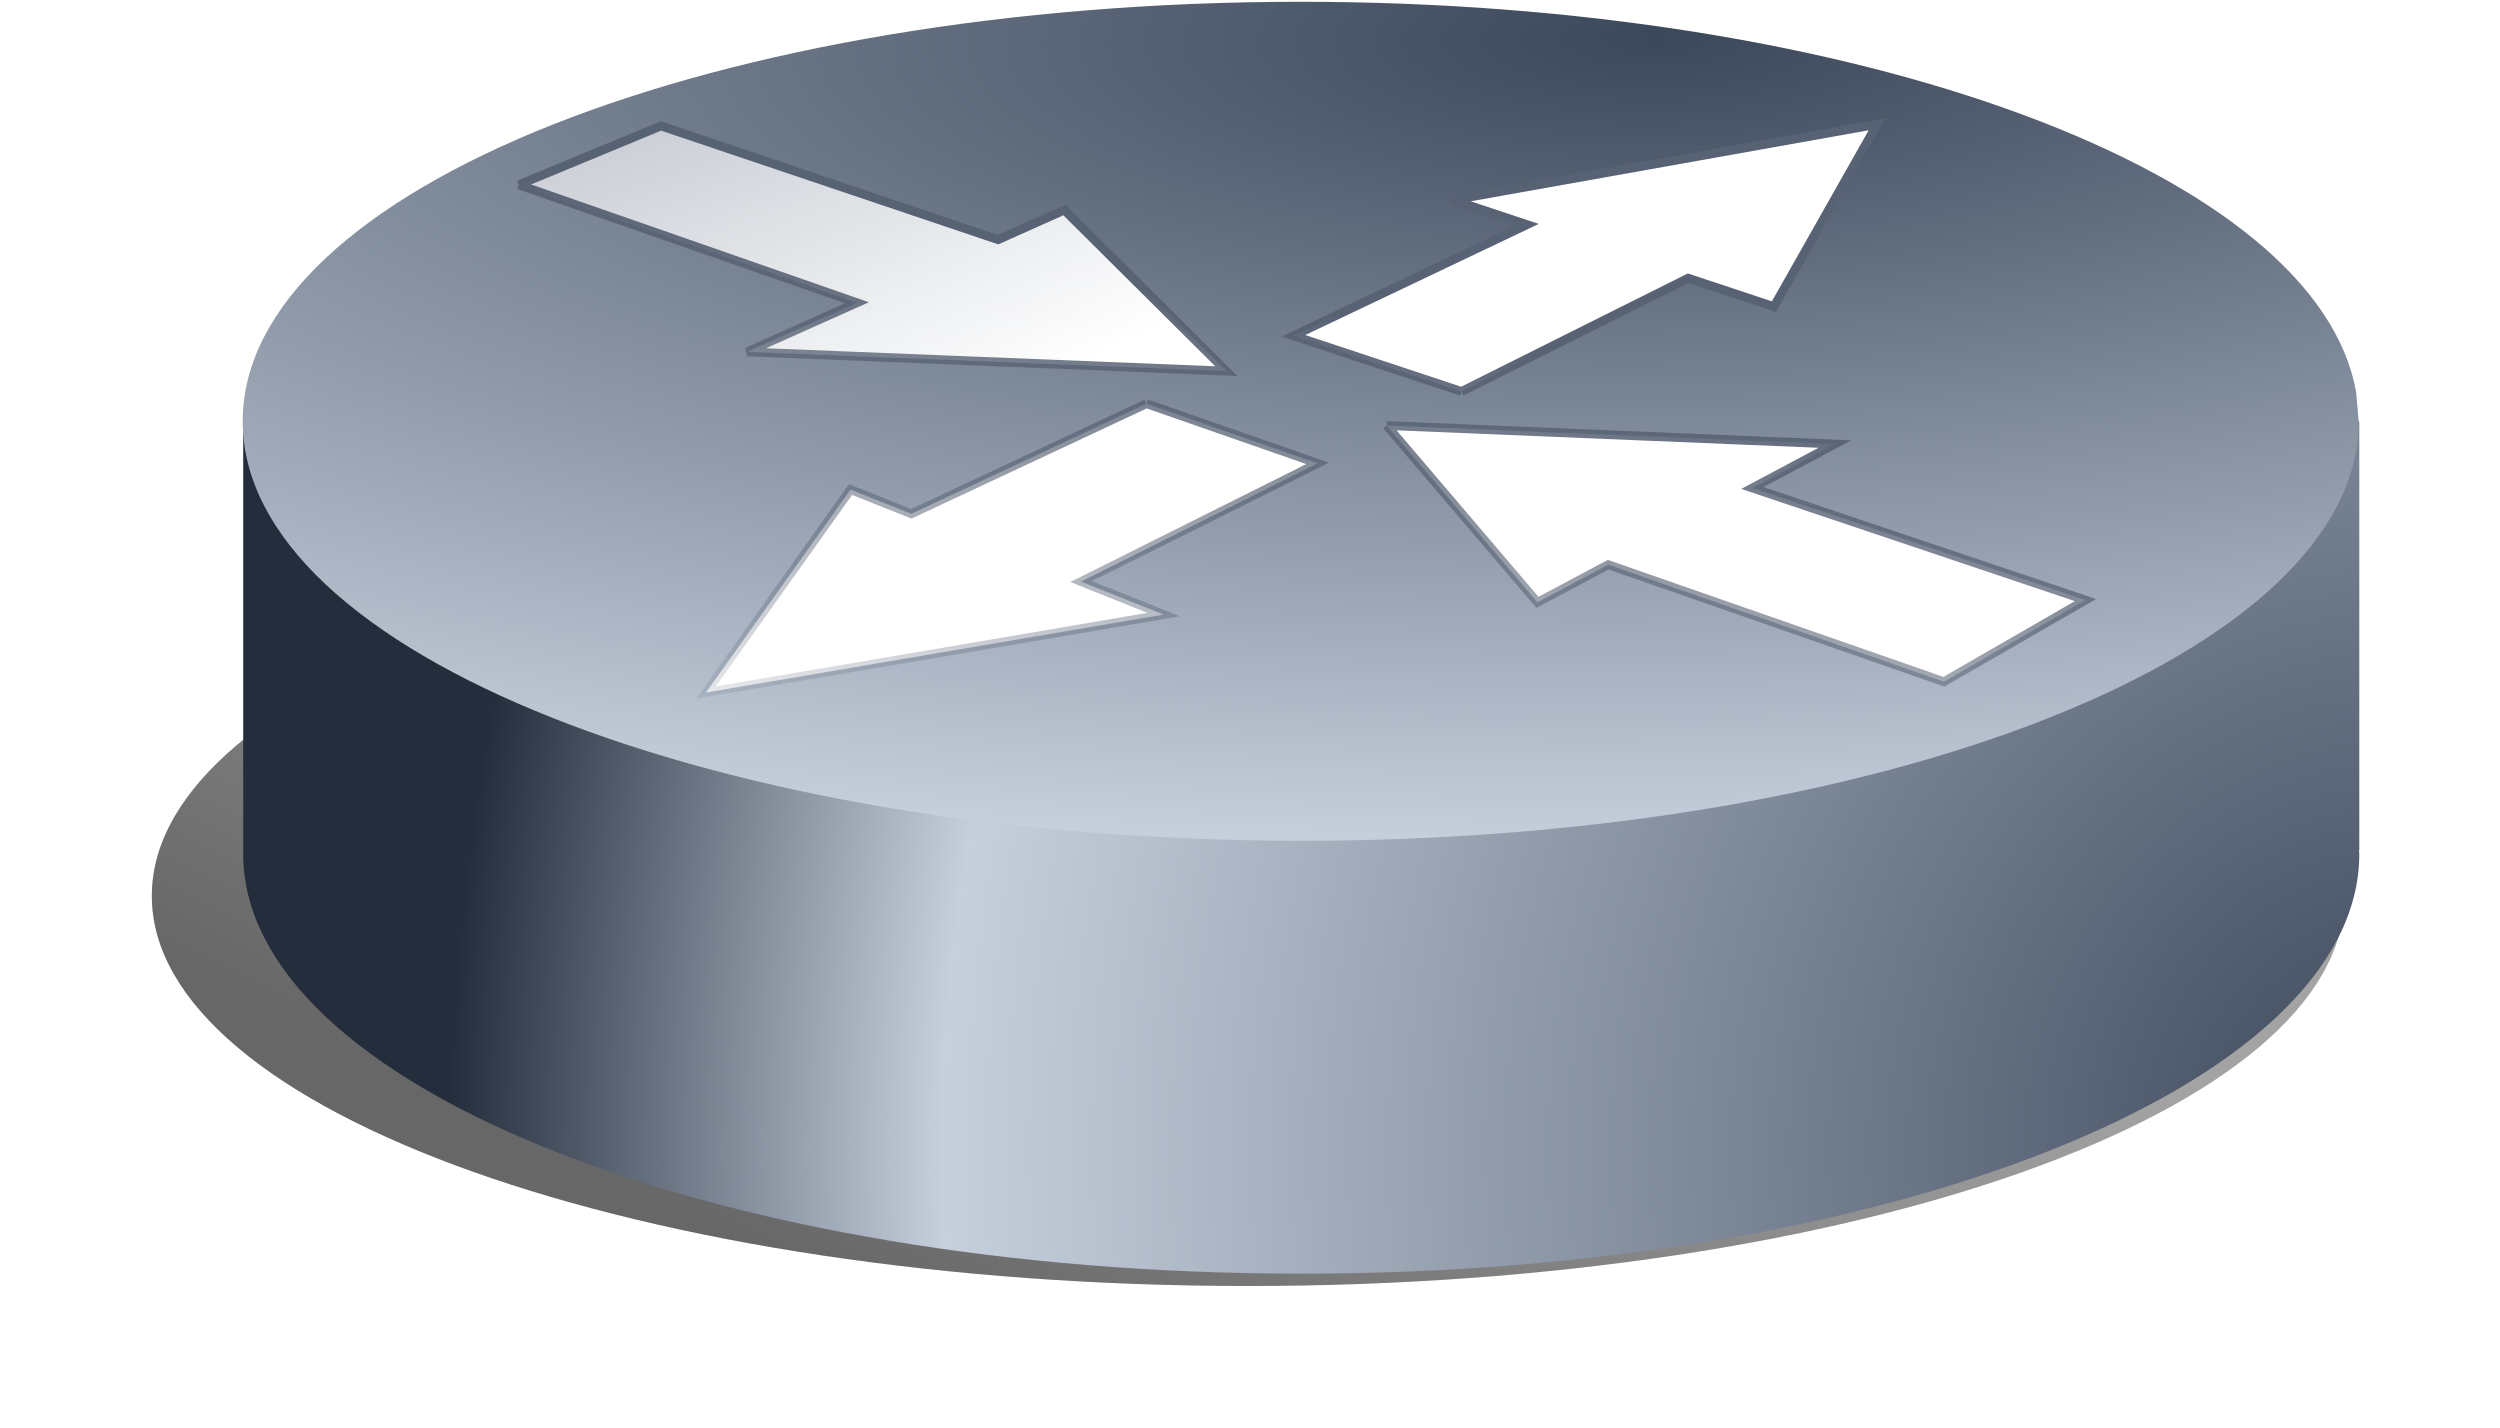 <?xml version="1.0" encoding="UTF-8" standalone="no"?>
<!-- Created with Inkscape (http://www.inkscape.org/) -->
<svg xmlns:dc="http://purl.org/dc/elements/1.1/" xmlns:cc="http://creativecommons.org/ns#" xmlns:rdf="http://www.w3.org/1999/02/22-rdf-syntax-ns#" xmlns:svg="http://www.w3.org/2000/svg" xmlns="http://www.w3.org/2000/svg" xmlns:xlink="http://www.w3.org/1999/xlink" xmlns:sodipodi="http://sodipodi.sourceforge.net/DTD/sodipodi-0.dtd" xmlns:inkscape="http://www.inkscape.org/namespaces/inkscape" width="128" height="73.129" id="svg147506" version="1.1" inkscape:version="0.48.0 r9654" sodipodi:docname="New document 50">
  <defs id="defs147508">
    <filter color-interpolation-filters="sRGB" inkscape:collect="always" id="filter9216" x="-0.07" width="1.14" y="-0.182" height="1.365">
      <feGaussianBlur inkscape:collect="always" stdDeviation="5.51" id="feGaussianBlur9218"/>
    </filter>
    <linearGradient inkscape:collect="always" xlink:href="#linearGradient9232" id="linearGradient9251" gradientUnits="userSpaceOnUse" x1="798.186" y1="-320.408" x2="831.513" y2="-382.405"/>
    <linearGradient inkscape:collect="always" id="linearGradient9232">
      <stop style="stop-color:#000000;stop-opacity:1;" offset="0" id="stop9234"/>
      <stop style="stop-color:#000000;stop-opacity:0;" offset="1" id="stop9236"/>
    </linearGradient>
    <radialGradient inkscape:collect="always" xlink:href="#linearGradient44599" id="radialGradient9253" gradientUnits="userSpaceOnUse" gradientTransform="matrix(1.84,0,0,2.018,-786.12,670.143)" cx="997.389" cy="-662.144" fx="997.389" fy="-662.144" r="109.438"/>
    <linearGradient id="linearGradient44599">
      <stop id="stop44601" offset="0" style="stop-color:#3b475a;stop-opacity:1;"/>
      <stop style="stop-color:#c6d0dd;stop-opacity:1;" offset="0.746" id="stop44603"/>
      <stop id="stop44605" offset="1" style="stop-color:#232d3c;stop-opacity:1;"/>
    </linearGradient>
    <radialGradient inkscape:collect="always" xlink:href="#linearGradient44589" id="radialGradient9255" gradientUnits="userSpaceOnUse" gradientTransform="matrix(3.003,-0.025,0.008,0.871,-1717.693,-22.54)" cx="869.764" cy="-381.35" fx="869.764" fy="-381.35" r="94.5"/>
    <linearGradient id="linearGradient44589">
      <stop id="stop44591" offset="0" style="stop-color:#3b475a;stop-opacity:1;"/>
      <stop style="stop-color:#c6d0dd;stop-opacity:1;" offset="0.846" id="stop44593-1"/>
      <stop id="stop44595-7" offset="1" style="stop-color:#232d3c;stop-opacity:1;"/>
    </linearGradient>
    <linearGradient inkscape:collect="always" xlink:href="#linearGradient9154" id="linearGradient70015" gradientUnits="userSpaceOnUse" x1="929.869" y1="-754.463" x2="879.327" y2="-846.793"/>
    <linearGradient inkscape:collect="always" id="linearGradient9154">
      <stop style="stop-color:#ffffff;stop-opacity:1;" offset="0" id="stop9156"/>
      <stop style="stop-color:#ffffff;stop-opacity:0;" offset="1" id="stop9158"/>
    </linearGradient>
    <linearGradient inkscape:collect="always" xlink:href="#linearGradient9178" id="linearGradient70017" gradientUnits="userSpaceOnUse" x1="929.869" y1="-754.463" x2="920.798" y2="-703.551"/>
    <linearGradient inkscape:collect="always" id="linearGradient9178">
      <stop style="stop-color:#576274;stop-opacity:1;" offset="0" id="stop9180"/>
      <stop style="stop-color:#576274;stop-opacity:0;" offset="1" id="stop9182"/>
    </linearGradient>
    <linearGradient inkscape:collect="always" xlink:href="#linearGradient9154" id="linearGradient9257" gradientUnits="userSpaceOnUse" x1="929.869" y1="-754.463" x2="879.327" y2="-846.793"/>
    <linearGradient inkscape:collect="always" xlink:href="#linearGradient9178" id="linearGradient9259" gradientUnits="userSpaceOnUse" x1="929.869" y1="-754.463" x2="920.798" y2="-703.551"/>
    <inkscape:path-effect effect="spiro" id="path-effect9080" is_visible="true"/>
    <linearGradient inkscape:collect="always" xlink:href="#linearGradient9154" id="linearGradient9261" gradientUnits="userSpaceOnUse" x1="929.869" y1="-754.463" x2="879.327" y2="-846.793"/>
    <linearGradient inkscape:collect="always" xlink:href="#linearGradient9178" id="linearGradient9263" gradientUnits="userSpaceOnUse" x1="929.869" y1="-754.463" x2="920.798" y2="-703.551"/>
    <inkscape:path-effect effect="spiro" id="path-effect9088" is_visible="true"/>
    <linearGradient inkscape:collect="always" xlink:href="#linearGradient9154" id="linearGradient9265" gradientUnits="userSpaceOnUse" x1="929.869" y1="-754.463" x2="879.327" y2="-846.793"/>
    <linearGradient inkscape:collect="always" xlink:href="#linearGradient9178" id="linearGradient9267" gradientUnits="userSpaceOnUse" x1="929.869" y1="-754.463" x2="920.798" y2="-703.551"/>
    <inkscape:path-effect effect="spiro" id="path-effect9098" is_visible="true"/>
    <linearGradient inkscape:collect="always" xlink:href="#linearGradient9154" id="linearGradient9269" gradientUnits="userSpaceOnUse" x1="929.869" y1="-754.463" x2="879.327" y2="-846.793"/>
    <linearGradient inkscape:collect="always" xlink:href="#linearGradient9178" id="linearGradient9272" gradientUnits="userSpaceOnUse" x1="929.869" y1="-754.463" x2="920.798" y2="-703.551"/>
    <inkscape:path-effect effect="spiro" id="path-effect9112" is_visible="true"/>
    <linearGradient y2="-846.793" x2="879.327" y1="-754.463" x1="929.869" gradientUnits="userSpaceOnUse" id="linearGradient147502" xlink:href="#linearGradient9154" inkscape:collect="always"/>
    <linearGradient y2="-703.551" x2="920.798" y1="-754.463" x1="929.869" gradientUnits="userSpaceOnUse" id="linearGradient147504" xlink:href="#linearGradient9178" inkscape:collect="always"/>
  </defs>
  <sodipodi:namedview id="base" pagecolor="#ffffff" bordercolor="#666666" borderopacity="1.0" inkscape:pageopacity="0.0" inkscape:pageshadow="2" inkscape:zoom="0.35" inkscape:cx="201.85715" inkscape:cy="-94.863989" inkscape:document-units="px" inkscape:current-layer="layer1" showgrid="false" fit-margin-top="0" fit-margin-left="0" fit-margin-right="0" fit-margin-bottom="0" inkscape:window-width="471" inkscape:window-height="431" inkscape:window-x="88" inkscape:window-y="116" inkscape:window-maximized="0"/>
  <g inkscape:label="Layer 1" inkscape:groupmode="layer" id="layer1" transform="translate(-173.143,-364.369)">
    <g style="display:inline" transform="matrix(0.495,0,0,0.495,-223.504,752.891)" id="g9278">
      <path sodipodi:open="true" sodipodi:end="6.2158485" sodipodi:start="0" transform="matrix(1.2,0,0,1.113,-100.989,-310.034)" d="m 954,-343.388 c 0,20.02 -42.309,36.25 -94.5,36.25 -52.191,0 -94.5,-16.23 -94.5,-36.25 0,-20.02 42.309,-36.25 94.5,-36.25 49.723,0 90.94,14.781 94.286,33.811" sodipodi:ry="36.25" sodipodi:rx="94.5" sodipodi:cy="-343.38782" sodipodi:cx="859.5" id="path9212" style="opacity:0.601;fill:#000000;fill-opacity:1;fill-rule:nonzero;stroke:none;filter:url(#filter9216)" sodipodi:type="arc"/>
      <path sodipodi:type="arc" style="opacity:0.606;fill:url(#linearGradient9251);fill-opacity:1;fill-rule:nonzero;stroke:none;filter:url(#filter9216)" id="path9230" sodipodi:cx="859.5" sodipodi:cy="-343.38782" sodipodi:rx="94.5" sodipodi:ry="36.25" d="m 954,-343.388 c 0,20.02 -42.309,36.25 -94.5,36.25 -52.191,0 -94.5,-16.23 -94.5,-36.25 0,-20.02 42.309,-36.25 94.5,-36.25 49.723,0 90.94,14.781 94.286,33.811" transform="matrix(1.2,0,0,1.113,-100.989,-310.034)" sodipodi:start="0" sodipodi:end="6.2158485" sodipodi:open="true"/>
      <path style="fill:url(#radialGradient9253);fill-opacity:1;fill-rule:nonzero;stroke:none" d="m 826.463,-741.312 0,44.346 c -0.003,0.135 0,0.271 0,0.406 0,23.974 48.997,43.406 109.438,43.406 60.441,0 109.438,-19.433 109.438,-43.406 0,-0.135 -0.028,-0.271 -0.031,-0.406 l 0.031,0 0,-44.346 z" id="rect9073" inkscape:connector-curvature="0" sodipodi:nodetypes="ccssscccc"/>
      <path sodipodi:type="arc" style="fill:url(#radialGradient9255);fill-opacity:1;fill-rule:nonzero;stroke:none" id="path9071" sodipodi:cx="859.5" sodipodi:cy="-343.38782" sodipodi:rx="94.5" sodipodi:ry="36.25" d="m 954,-343.388 c 0,20.02 -42.309,36.25 -94.5,36.25 -52.191,0 -94.5,-16.23 -94.5,-36.25 0,-20.02 42.309,-36.25 94.5,-36.25 49.723,0 90.94,14.781 94.286,33.811" transform="matrix(1.158,0,0,1.197,-59.46,-330.282)" sodipodi:start="0" sodipodi:end="6.2158485" sodipodi:open="true"/>
      <g id="g9132" transform="matrix(1.14,0,0,1.14,-132.189,105.347)" style="fill:url(#linearGradient147502);fill-opacity:1;stroke:url(#linearGradient147504);stroke-width:0.8;stroke-miterlimit:4;stroke-opacity:1;stroke-dasharray:none">
        <path sodipodi:nodetypes="cccccccc" inkscape:connector-curvature="0" inkscape:original-d="m 865.9218,-764.14305 12.90254,-5.34349 30.58621,10.31771 6.01169,-2.68869 14.70319,14.61805 -43.48395,-1.74606 9.96773,-4.45799 z" inkscape:path-effect="#path-effect9080" id="path9078" d="m 865.922,-764.143 12.903,-5.343 30.586,10.318 6.012,-2.689 14.703,14.618 -43.484,-1.746 9.968,-4.458 -30.687,-10.7" style="fill:url(#linearGradient9257);fill-opacity:1;stroke:url(#linearGradient9259);stroke-width:0.8;stroke-miterlimit:4;stroke-opacity:1;stroke-dasharray:none"/>
        <path sodipodi:nodetypes="cccccccc" inkscape:connector-curvature="0" inkscape:original-d="m 951.45783,-745.39285 -15.23917,-5.05508 21.18275,-10.08201 -6.72747,-2.23525 c 23.36516,-0.0531 24.68121,-4.90539 38.49395,-6.86895 l -9.3618,16.54834 -7.77996,-2.58496 z" inkscape:path-effect="#path-effect9088" id="path9086" d="m 951.458,-745.393 -15.239,-5.055 21.183,-10.082 -6.727,-2.235 38.494,-6.869 -9.362,16.548 -7.78,-2.585 -20.568,10.278" style="fill:url(#linearGradient9261);fill-opacity:1;stroke:url(#linearGradient9263);stroke-width:0.8;stroke-miterlimit:4;stroke-opacity:1;stroke-dasharray:none"/>
        <path sodipodi:nodetypes="cccccccc" inkscape:connector-curvature="0" inkscape:original-d="m 944.67241,-742.30491 13.67975,16.04373 6.42021,-3.41645 30.45328,10.6179 12.85375,-7.4065 -30.22778,-10.17137 7.49056,-3.98602 z" inkscape:path-effect="#path-effect9098" id="path9096" d="m 944.672,-742.305 13.68,16.044 6.42,-3.416 30.453,10.618 12.854,-7.407 -30.228,-10.171 7.491,-3.986 -40.67,-1.681" style="fill:url(#linearGradient9265);fill-opacity:1;stroke:url(#linearGradient9267);stroke-width:0.8;stroke-miterlimit:4;stroke-opacity:1;stroke-dasharray:none"/>
        <path sodipodi:nodetypes="cccccccc" inkscape:connector-curvature="0" inkscape:original-d="m 922.87415,-744.28594 15.53147,5.41523 -21.46693,10.72695 7.49957,2.99416 -41.52367,7.07158 13.10972,-18.41569 5.5186,2.20327 z" inkscape:path-effect="#path-effect9112" id="path9110" d="m 922.874,-744.286 15.531,5.415 -21.467,10.727 7.5,2.994 -41.524,7.072 13.11,-18.416 5.519,2.203 21.331,-9.995" style="fill:url(#linearGradient9269);fill-opacity:1;stroke:url(#linearGradient9272);stroke-width:0.8;stroke-miterlimit:4;stroke-opacity:1;stroke-dasharray:none"/>
      </g>
    </g>
  </g>
</svg>
